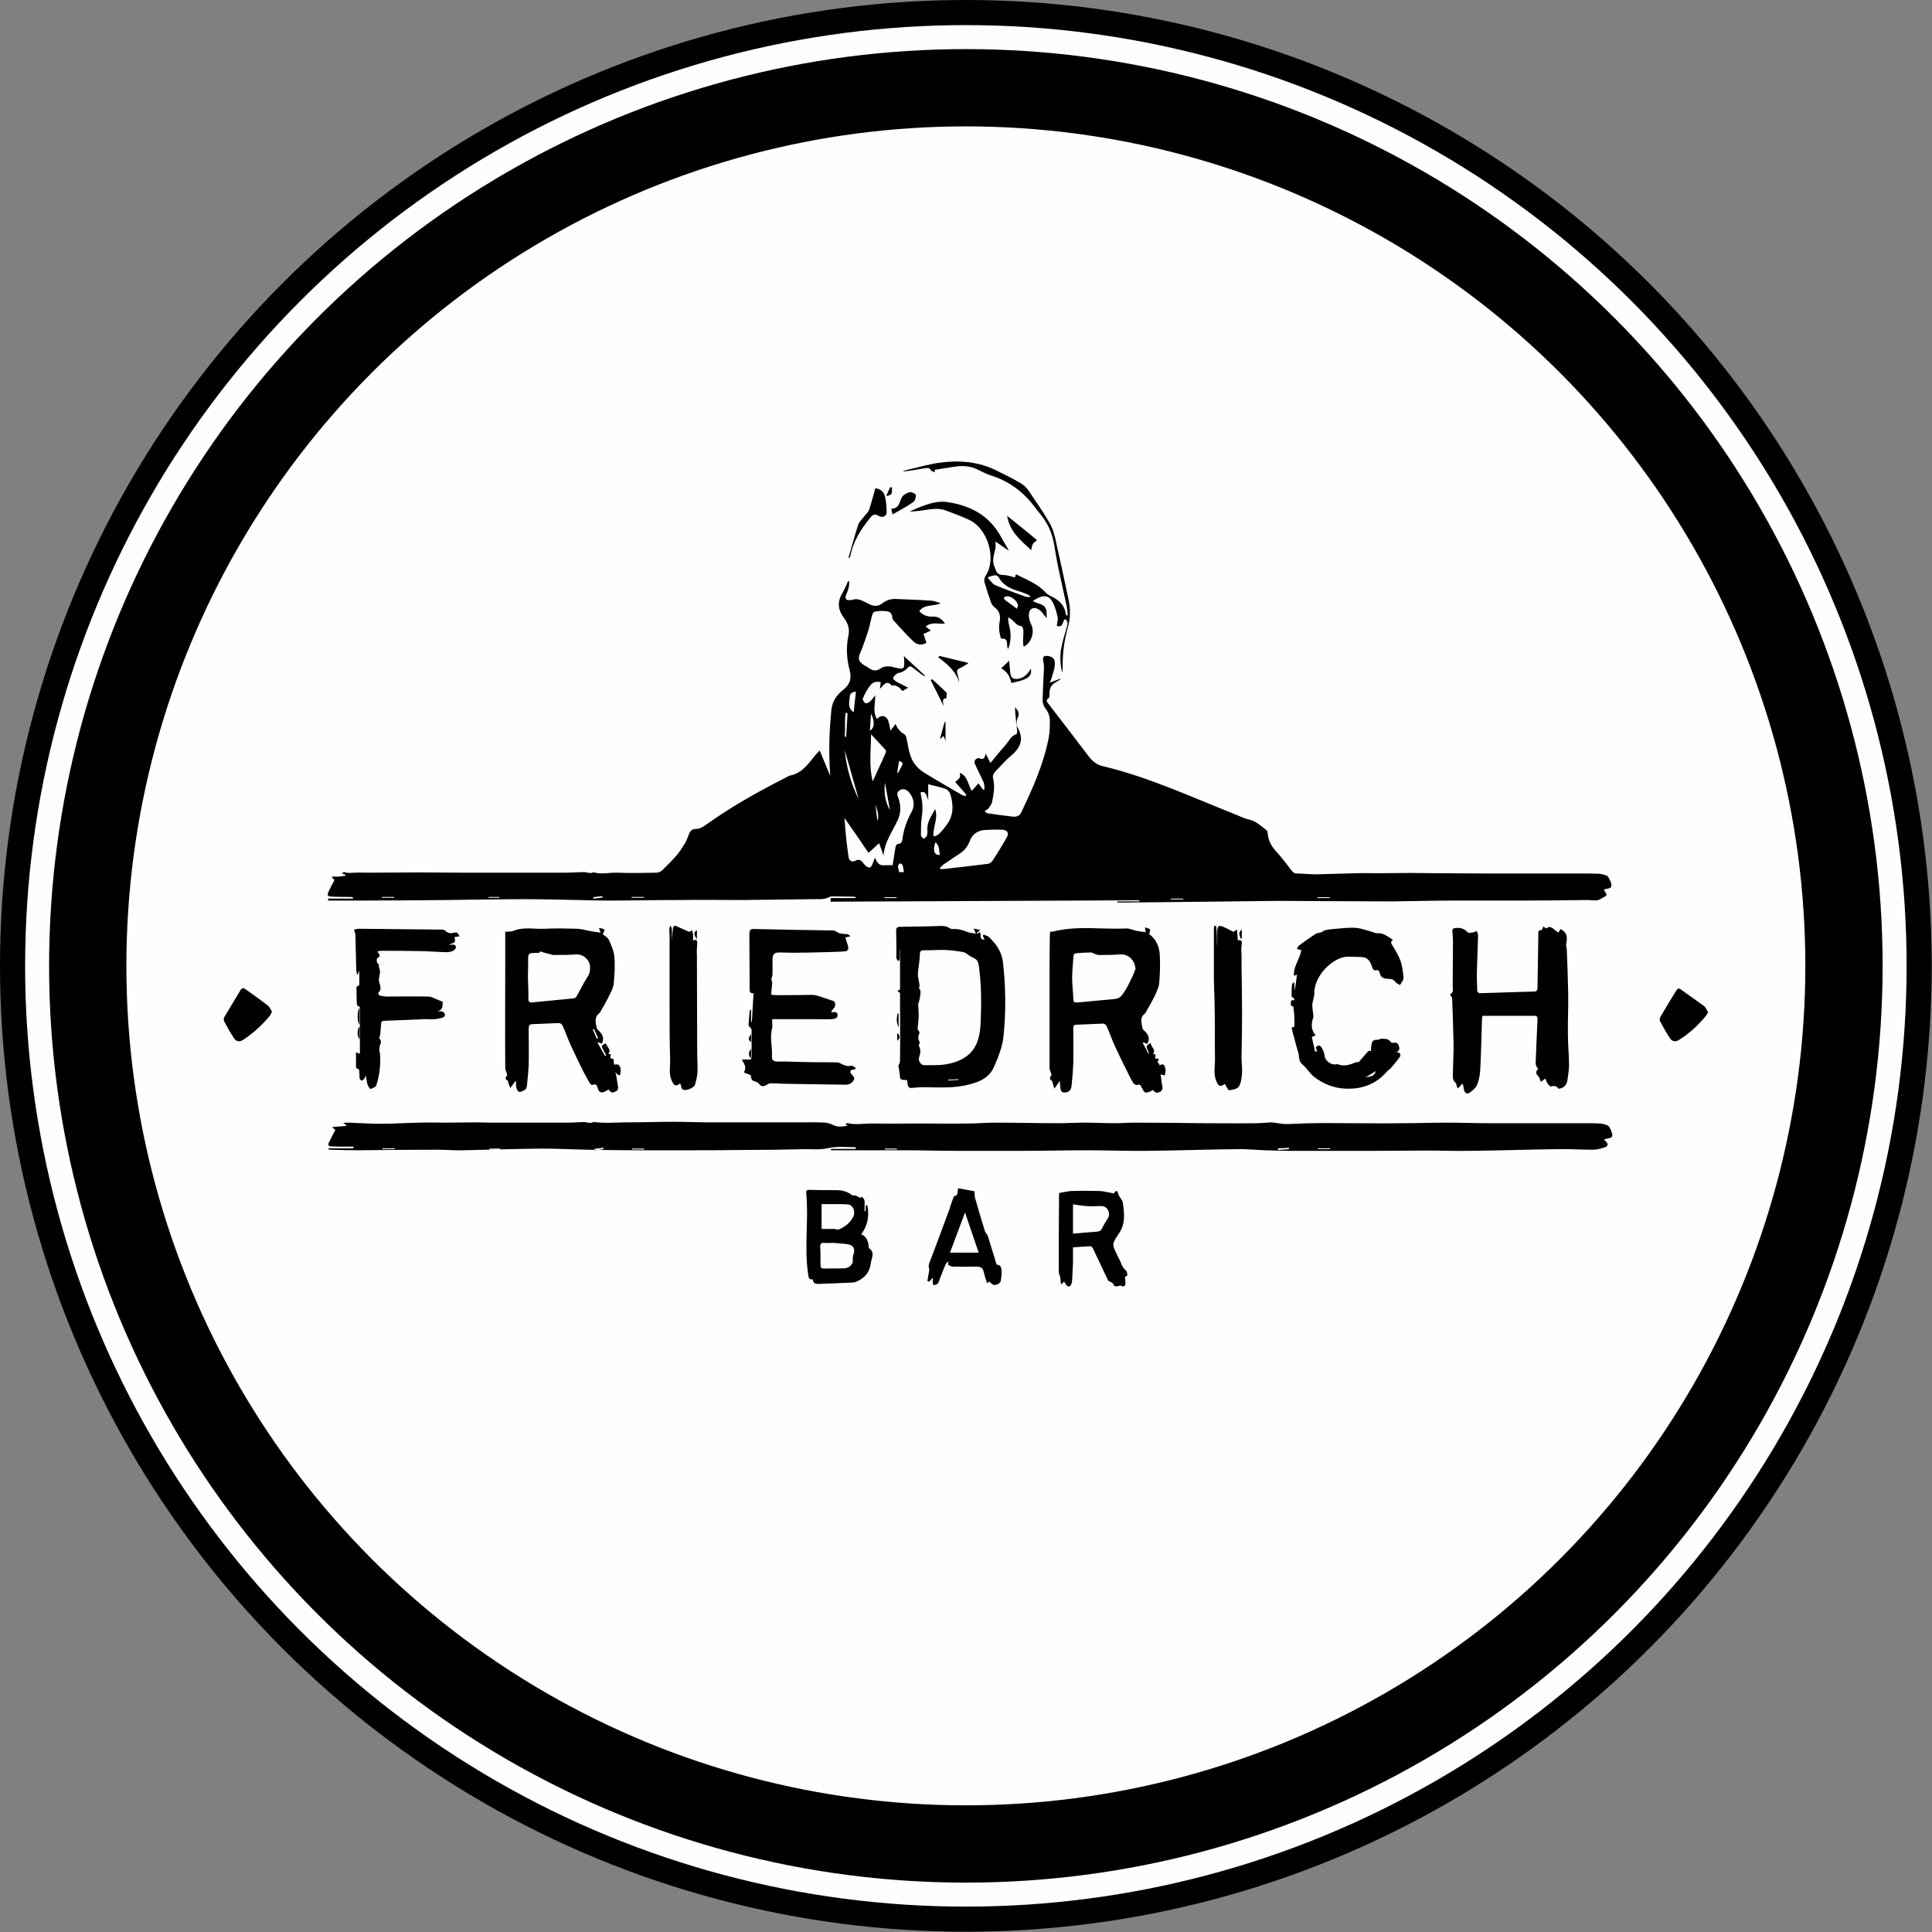 <?xml version="1.0" encoding="UTF-8"?> <!-- Creator: CorelDRAW 2018 (64-Bit) --> <svg xmlns="http://www.w3.org/2000/svg" xmlns:xlink="http://www.w3.org/1999/xlink" xml:space="preserve" width="16.18mm" height="16.18mm" style="shape-rendering:geometricPrecision; text-rendering:geometricPrecision; image-rendering:optimizeQuality; fill-rule:evenodd; clip-rule:evenodd" viewBox="0 0 69.25 69.25"><rect x="0" y="0" width="69.25" height="69.25" fill="#808080" stroke="none"/> <defs> <style type="text/css"> <![CDATA[ .str0 {stroke:#FEFEFE;stroke-width:0.86;stroke-miterlimit:2.613} .fil1 {fill:none} .fil2 {fill:#FEFEFE} .fil0 {fill:black} .fil3 {fill:black;fill-rule:nonzero} ]]> </style> </defs> <g id="Слой_x0020_1">  <circle class="fil0" cx="34.62" cy="34.62" r="34.62"></circle> <circle class="fil1" cx="34.62" cy="34.62" r="28.35"></circle> <circle class="fil1" cx="34.62" cy="34.62" r="28.35"></circle> <circle class="fil2" cx="34.62" cy="34.62" r="30.09"></circle> <g id="_2686485721568"> <path class="fil3" d="M29.78 32.19c0.3,0 0.6,0 0.89,0 0,-0.01 0,-0.03 0,-0.04 -0.03,-0 -0.07,-0.01 -0.1,-0.01 -0.24,-0 -0.48,-0.01 -0.72,-0.01 -0.05,0 -0.1,0.01 -0.14,0.03 -0.19,0.1 -0.4,0.06 -0.6,0.07 -0.82,0.01 -1.63,0.02 -2.45,0.03 -0.77,0 -1.54,-0.01 -2.31,-0 -0.87,0 -1.74,0.02 -2.61,0.02 -0.33,0 -0.66,-0.01 -0.99,-0.02 -0.64,-0.01 -1.28,-0.03 -1.93,-0.03 -0.94,0 -1.87,0.02 -2.81,0.03 -1.07,0.01 -2.15,0.02 -3.22,0.02 -0.34,0 -0.69,0 -1.03,0 0,-0.02 -0,-0.05 -0,-0.07 0.3,0 0.6,0 0.89,0 0,-0.02 0,-0.04 0,-0.05 -0.03,-0 -0.06,-0.01 -0.09,-0.01 -0.21,-0 -0.42,0 -0.63,-0.01 -0.2,-0.01 -0.22,-0.03 -0.14,-0.21 0.06,-0.13 0.13,-0.25 0.2,-0.39 -0.01,-0.01 -0.05,-0.05 -0.09,-0.08 0,-0.01 0.01,-0.03 0.01,-0.04 0.08,0 0.16,0 0.24,-0 0.08,-0.01 0.15,-0.02 0.23,-0.03 0,-0.01 0,-0.03 0,-0.04 -0.03,-0.01 -0.07,-0.02 -0.1,-0.03 -0,-0.01 -0.01,-0.02 -0.01,-0.03 0.03,-0.01 0.06,-0.04 0.08,-0.03 0.12,0.05 0.25,0.02 0.37,0.02 0.17,-0.01 0.35,-0 0.52,-0 0.62,-0 1.23,-0.01 1.84,-0.01 0.5,-0 1,0.01 1.51,0.01 1.23,0 2.46,0 3.69,-0 0.22,-0 0.43,-0.02 0.65,-0.02 0.06,-0 0.13,0.02 0.19,0.03 0.03,0 0.05,0 0.08,-0 0.03,-0.01 0.07,-0.03 0.09,-0.02 0.28,0.08 0.55,0 0.83,0.01 0.47,0.02 0.94,0.01 1.41,0 0.07,-0 0.15,-0.04 0.2,-0.08 0.18,-0.18 0.37,-0.36 0.53,-0.55 0.11,-0.13 0.2,-0.28 0.29,-0.42 0.06,-0.1 0.1,-0.21 0.14,-0.32 0.05,-0.14 0.12,-0.2 0.28,-0.2 0.1,0 0.22,-0.06 0.31,-0.13 0.92,-0.66 1.9,-1.21 2.91,-1.72 0.04,-0.02 0.07,-0.05 0.12,-0.06 0.39,-0.07 0.61,-0.35 0.84,-0.64 0.07,-0.09 0.14,-0.17 0.23,-0.26 0.13,0.31 0.25,0.6 0.38,0.91 -0.06,-0.8 -0.04,-1.58 0.04,-2.36 0.03,-0.32 0.2,-0.55 0.43,-0.73 0.23,-0.18 0.3,-0.4 0.23,-0.67 -0.11,-0.42 -0.14,-0.83 -0.05,-1.26 0.05,-0.24 -0.01,-0.45 -0.16,-0.64 -0.21,-0.28 -0.25,-0.57 -0.06,-0.88 0.08,-0.14 0.14,-0.29 0.21,-0.44 0.01,0 0.03,0 0.04,0.01 -0.01,0.07 -0,0.15 -0.02,0.22 -0.02,0.1 -0.07,0.19 -0.1,0.29 -0.03,0.1 0,0.17 0.12,0.16 0.04,-0 0.08,0 0.11,-0.01 0.14,-0.05 0.27,-0.01 0.4,0.05 0.08,0.04 0.16,0.08 0.24,0.12 0.15,0.07 0.3,0.06 0.43,-0.04 0.15,-0.12 0.32,-0.17 0.51,-0.16 0.42,0.02 0.83,0.03 1.25,0.06 0.11,0.01 0.21,0.05 0.34,0.09 -0.26,0.13 -0.59,0.02 -0.77,0.29 0.13,0.14 0.29,0.2 0.47,0.19 0.19,-0.01 0.33,0.07 0.45,0.25 -0.23,0.03 -0.48,-0.08 -0.69,0.11 0.06,0.05 0.12,0.09 0.19,0.14 -0.11,0.05 -0.18,0.09 -0.27,0.12 0.04,0.11 0.07,0.21 0.11,0.32 -0.17,0.1 -0.34,0.07 -0.46,-0.04 -0.26,-0.24 -0.49,-0.51 -0.73,-0.77 -0.02,-0.02 -0.03,-0.04 -0.03,-0.07 -0.03,-0.26 -0.15,-0.25 -0.35,-0.26 -0.03,-0 -0.06,0 -0.09,0 -0.26,0.02 -0.26,0.02 -0.32,0.27 -0.04,0.18 -0.08,0.36 -0.14,0.53 -0.08,0.24 -0.16,0.48 -0.26,0.71 -0.08,0.19 -0.06,0.29 0.11,0.41 0.07,0.05 0.14,0.08 0.21,0.13 0.13,0.09 0.26,0.12 0.41,0.01 0.16,-0.11 0.35,-0.08 0.53,-0.03 0.31,0.07 0.33,0.06 0.32,-0.26 -0,-0.07 -0,-0.13 -0.03,-0.17 0.26,0.24 0.52,0.48 0.78,0.72 -0,0.01 -0.01,0.01 -0.01,0.02 -0.04,-0.02 -0.08,-0.04 -0.11,-0.06 -0.09,-0.07 -0.18,-0.14 -0.26,-0.2 -0.17,-0.13 -0.16,-0.13 -0.31,0.02 -0.05,0.04 -0.11,0.07 -0.17,0.1 -0.04,0.02 -0.1,0.01 -0.14,0.04 -0.06,0.04 -0.13,0.1 -0.15,0.16 -0.01,0.03 0.07,0.1 0.13,0.14 0.13,0.07 0.26,0.13 0.41,0.21 -0.07,0.04 -0.13,0.08 -0.2,0.12 -0.1,-0.12 -0.21,-0.23 -0.39,-0.2 -0.19,-0.22 -0.29,0 -0.42,0.12 0.01,-0.1 0.02,-0.17 0.03,-0.24 -0.16,-0.04 -0.29,0.01 -0.37,0.11 -0.11,0.14 -0.2,0.3 -0.27,0.47 -0.02,0.04 0.03,0.14 0.08,0.17 0.04,0.02 0.13,-0.01 0.17,-0.05 0.07,-0.06 0.12,-0.14 0.19,-0.23 0.01,0.3 -0.1,0.57 0.06,0.85 0.12,-0.12 0.27,-0.15 0.37,-0.01 0.07,0.11 0.08,0.26 0.12,0.43 0.06,-0.09 0.11,-0.15 0.18,-0.24 0.03,0.06 0.05,0.12 0.09,0.17 0.05,0.06 0.11,0.13 0.18,0.17 0.12,0.06 0.12,0.16 0.14,0.26 0.04,0.2 0.07,0.4 0.14,0.58 0.09,0.25 0.27,0.44 0.5,0.58 0.44,0.27 0.89,0.53 1.34,0.79 0.03,0.02 0.08,0.02 0.12,0.03 0.01,-0.01 0.02,-0.03 0.03,-0.04 -0.13,-0.15 -0.27,-0.31 -0.4,-0.46 0.19,-0.17 0.19,-0.17 0.16,-0.33 0.28,0.11 0.29,0.4 0.43,0.65 0.08,-0.09 0.15,-0.17 0.24,-0.27 0.05,0.07 0.11,0.15 0.17,0.23 0.02,-0.01 0.04,-0.02 0.05,-0.02 -0.01,-0.08 -0,-0.17 -0.03,-0.24 -0.1,-0.23 -0.22,-0.45 -0.32,-0.68 -0.02,-0.04 -0.01,-0.11 0.02,-0.14 0.03,-0.03 0.1,-0.07 0.13,-0.06 0.15,0.08 0.21,0.02 0.24,-0.16 0.06,0.12 0.11,0.22 0.17,0.34 0.18,-0.22 0.35,-0.43 0.53,-0.63 0.13,-0.14 0.2,-0.35 0.41,-0.41 0.01,-0 0.02,-0.07 0.02,-0.11 -0.03,-0.28 -0.07,-0.56 -0.08,-0.85 0.16,0.17 0.16,0.24 0.08,0.43 -0.02,0.06 -0.02,0.13 -0.02,0.19 -0,0.03 0.01,0.07 0.03,0.1 0.24,0.41 0.12,0.72 -0.22,1.01 -0.21,0.17 -0.38,0.38 -0.57,0.57 -0.08,0.08 -0.11,0.17 -0.08,0.27 0.07,0.28 0.01,0.56 -0.04,0.83 -0.02,0.09 -0.09,0.17 -0.15,0.25 -0.02,0.03 -0.08,0.04 -0.11,0.06 0.01,0.02 0.02,0.04 0.03,0.06 0.04,0.02 0.08,0.04 0.13,0.04 0.28,0.04 0.55,0.08 0.83,0.11 0.15,0.02 0.26,-0.03 0.32,-0.16 0.41,-0.86 0.8,-1.73 0.98,-2.67 0.04,-0.2 0.04,-0.4 0.04,-0.6 0,-0.17 -0.05,-0.31 -0.16,-0.45 -0.06,-0.08 -0.1,-0.19 -0.1,-0.29 0.01,-0.38 0.03,-0.77 0.05,-1.15 0,-0.09 -0.01,-0.19 -0.03,-0.28 -0.02,-0.12 0.02,-0.17 0.15,-0.16 0.2,0.03 0.28,0.1 0.27,0.3 -0,0.11 -0.04,0.23 -0.07,0.34 -0.03,0.1 -0.06,0.19 -0.11,0.32 0.15,-0.06 0.26,-0.1 0.37,-0.14 0,0.01 0.01,0.02 0.01,0.02 -0.05,0.03 -0.11,0.07 -0.16,0.1 -0.17,0.09 -0.24,0.23 -0.23,0.42 0,0.05 0,0.13 -0.03,0.15 -0.12,0.08 -0.06,0.15 -0,0.22 0.48,0.62 0.96,1.25 1.44,1.88 0.13,0.17 0.29,0.29 0.49,0.34 1.64,0.39 3.17,1.1 4.73,1.72 0.18,0.07 0.35,0.16 0.54,0.2 0.25,0.06 0.42,0.24 0.61,0.38 0.03,0.02 0.04,0.08 0.04,0.12 0.02,0.23 0.11,0.42 0.26,0.59 0.22,0.24 0.41,0.49 0.61,0.75 0.05,0.07 0.11,0.09 0.19,0.09 0.22,0 0.44,0.03 0.66,0.03 0.47,-0.01 0.95,-0.03 1.42,-0.04 0.26,-0.01 0.52,0 0.78,0 0.4,-0 0.8,-0.01 1.19,-0.01 0.36,0 0.71,0.01 1.07,0.01 0.6,0 1.21,0.01 1.81,0.01 1.08,0 2.16,0 3.24,0 0.22,0 0.44,-0 0.65,0.01 0.09,0 0.17,0.04 0.26,0.06 0.07,0.02 0.18,0.25 0.18,0.35 -0,0.12 -0.1,0.11 -0.18,0.13 -0.04,0.01 -0.07,0.02 -0.09,0.03 0.03,0.07 0.1,0.14 0.09,0.19 -0.01,0.05 -0.11,0.08 -0.17,0.12 -0.16,0.12 -0.34,0.06 -0.51,0.06 -0.78,0.01 -1.56,0.02 -2.33,0.02 -0.8,0 -1.6,-0 -2.39,0 -0.76,0 -1.53,0.02 -2.29,0.03 -0.81,0 -1.62,-0.01 -2.43,-0.01 -0.53,-0 -1.06,-0.01 -1.59,-0.01 -0.85,0.01 -1.7,0.02 -2.54,0.03 -0.98,0.01 -1.96,0.02 -2.94,0.03 -0.11,0 -0.23,0 -0.34,0 -0,-0.01 -0,-0.03 -0,-0.04 0.26,0 0.53,0 0.79,0 -0,-0.01 -0,-0.02 -0,-0.04 -3.69,0.02 -7.38,0.03 -11.07,0.05 0,-0.03 0,-0.05 0,-0.08zm2.21 -1.16l0 0c0.03,-0.18 0.07,-0.4 0.1,-0.61 0.01,-0.1 0.03,-0.18 0.16,-0.18 0.03,-0 0.08,-0.07 0.09,-0.12 0.04,-0.35 0.15,-0.68 0.32,-0.99 0.14,-0.24 0.11,-0.48 -0.05,-0.7 -0.1,-0.13 -0.23,-0.18 -0.35,-0.11 -0.15,0.08 -0.09,0.2 -0.05,0.31 0.09,0.27 0.08,0.53 -0.04,0.78 -0.19,0.41 -0.47,0.78 -0.5,1.26 -0.05,-0.14 -0.1,-0.29 -0.16,-0.45 -0.13,0.13 -0.26,0.24 -0.38,0.35 -0.29,-0.43 -0.57,-0.84 -0.86,-1.25 0.03,0.49 0.08,0.96 0.15,1.42 0.02,0.11 0.13,0.17 0.22,0.12 0.16,-0.09 0.24,-0.02 0.32,0.1 0.02,0.03 0.05,0.05 0.08,0.08 0.11,0.09 0.18,0.07 0.23,-0.06 0.03,-0.07 0.06,-0.15 0.09,-0.24 0.04,0.08 0.06,0.14 0.1,0.18 0.03,0.04 0.09,0.08 0.13,0.09 0.12,0.01 0.23,0 0.38,0zm1.7 0.09l0 0c0.01,0.01 0.02,0.02 0.02,0.03 0.04,0 0.08,0 0.11,-0 0.54,-0.06 1.07,-0.12 1.61,-0.19 0.05,-0.01 0.11,-0.06 0.14,-0.1 0.18,-0.27 0.35,-0.55 0.51,-0.83 0.1,-0.17 0.03,-0.28 -0.16,-0.29 -0.21,-0.01 -0.41,0 -0.62,0.01 -0.27,0.02 -0.46,0.16 -0.55,0.42 -0.07,0.18 -0.18,0.31 -0.34,0.42 -0.2,0.13 -0.39,0.26 -0.58,0.39 -0.06,0.04 -0.1,0.09 -0.15,0.14zm-0.24 -1.17l0 0c0.02,0.01 0.04,0.02 0.06,0.03 0.06,-0.04 0.13,-0.06 0.17,-0.11 0.09,-0.09 0.17,-0.19 0.25,-0.3 0.25,-0.33 0.25,-0.7 0.14,-1.08 -0.02,-0.08 -0.09,-0.17 -0.15,-0.2 -0.2,-0.08 -0.42,-0.12 -0.65,-0.18 0,0.2 0,0.37 0,0.56 -0.1,-0.28 -0.12,-0.3 -0.27,-0.27 0,0.03 -0,0.07 0.01,0.1 0.06,0.26 0.07,0.52 0.03,0.78 -0.03,0.22 -0.03,0.44 -0.03,0.66 0,0.04 0.06,0.09 0.1,0.13 0.04,-0.04 0.11,-0.08 0.12,-0.13 0.02,-0.08 0.01,-0.16 0.01,-0.24 0,-0.26 0.15,-0.46 0.28,-0.7 0.08,0.24 0.01,0.44 -0.03,0.64 -0.02,0.1 -0.03,0.2 -0.04,0.3zm-2.17 -1.94l0 0c0.15,-0.34 0.31,-0.66 0.45,-0.99 0.02,-0.04 0.04,-0.11 0.02,-0.13 -0.17,-0.19 -0.35,-0.38 -0.53,-0.57 -0,0.57 -0.08,1.13 0.06,1.68zm-0.68 -2.48l0 0c0.03,-0.26 0.05,-0.5 0.08,-0.74 -0.13,0.01 -0.22,0.07 -0.22,0.18 -0.01,0.18 -0.1,0.39 0.14,0.56zm-0.32 1.36l0 0c0.05,0.59 0.23,1.22 0.5,1.76 -0.16,-0.57 -0.34,-1.2 -0.5,-1.76zm3.25 3.3l0 0c-0.11,0.29 -0.04,0.48 0.16,0.45 -0.04,-0.15 0,-0.32 -0.16,-0.45zm-1.63 -1.15l0 0c-0.06,-0.33 -0.12,-0.66 -0.18,-0.99 -0.04,0.35 -0,0.68 0.18,0.99zm-1.52 -3.48l0 0c-0.02,-0 -0.04,-0 -0.07,-0.01 -0.04,0.29 -0.01,0.58 -0.03,0.86 0.02,0 0.03,0 0.05,0 0.02,-0.29 0.03,-0.57 0.05,-0.86zm0.8 0.63l0 0c0.17,-0.09 0.18,-0.34 0.04,-0.61 -0.01,0.2 -0.03,0.4 -0.04,0.61zm1.22 5.07l0 0c-0.02,-0.09 -0.02,-0.17 -0.05,-0.25 -0.01,-0.03 -0.07,-0.07 -0.09,-0.06 -0.03,0.01 -0.07,0.06 -0.07,0.09 0,0.07 0.02,0.15 0.04,0.22 0.06,0 0.11,0 0.16,0zm-0.24 -3.57l0 0c0.01,0 0.02,0.01 0.03,0.01 0.04,-0.07 0.08,-0.15 0.12,-0.22 0.07,-0.13 0.07,-0.13 -0.08,-0.21 -0.03,0.14 -0.05,0.28 -0.07,0.42zm-0.71 1.74l0 0c0.08,-0.21 -0.02,-0.4 -0.07,-0.6 0.02,0.2 0.04,0.4 0.07,0.6zm-17.76 2.72l0 0c0,0.01 0,0.02 0,0.03 0.15,0 0.29,0 0.44,0 0,-0.01 0,-0.02 0,-0.03 -0.15,0 -0.29,0 -0.44,0zm8.95 -0l0 0c0,0.01 0,0.02 0,0.03 0.14,0 0.29,0 0.44,0 0,-0.01 0,-0.02 0,-0.03 -0.15,0 -0.29,0 -0.44,0zm9.06 0.01l0 0c0,0.01 0,0.02 0,0.03 0.15,0 0.29,0 0.44,0 -0,-0.01 -0,-0.02 -0,-0.03 -0.15,0 -0.29,0 -0.44,0zm15.96 0.03l0 0c0,-0.01 0,-0.02 0,-0.03 -0.15,0 -0.29,0 -0.44,0 0,0.01 0,0.02 0,0.03 0.15,0 0.29,0 0.44,0zm-5.69 0.02l0 0c0,0.01 0,0.02 0,0.03 0.15,0 0.29,0 0.44,0 0,-0.01 0,-0.02 0,-0.03 -0.15,0 -0.29,0 -0.44,0zm-24.46 -0.06l0 0c-0,0.01 -0,0.02 -0,0.03 0.13,0 0.26,0 0.39,0 -0,-0.01 -0,-0.02 -0,-0.03 -0.13,0 -0.26,0 -0.39,0zm4.09 0.03l0 0c-0,-0.02 -0,-0.04 -0.01,-0.06 -0.11,0.01 -0.22,0.03 -0.33,0.04 0,0.02 0,0.03 0.01,0.05 0.11,-0.01 0.22,-0.02 0.33,-0.04z"></path> <path class="fil3" d="M30.4 40.35c-0.04,-0.02 -0.07,-0.04 -0.1,-0.06 0.03,-0.01 0.06,-0.04 0.08,-0.03 0.32,0.07 0.63,0 0.95,0.01 0.53,0.01 1.07,-0 1.6,0 0.59,0 1.19,0.01 1.78,0 0.32,-0 0.64,-0.03 0.97,-0.03 0.76,0 1.51,0.02 2.27,0.02 0.3,0 0.6,-0.02 0.9,-0.02 0.38,0 0.76,0.02 1.13,0.02 0.22,0 0.44,-0.02 0.67,-0.02 0.83,0 1.66,0.01 2.48,0.02 0.64,0 1.27,0.01 1.91,0 0.17,-0 0.34,-0.02 0.51,-0.03 0.06,-0 0.11,0.01 0.17,0.02 0.13,0.01 0.26,0.04 0.38,0.04 0.31,-0 0.63,-0.03 0.94,-0.03 0.45,-0.01 0.9,-0 1.36,-0 0.61,0 1.22,0.01 1.84,0 0.54,-0 1.08,-0.02 1.62,-0.02 0.5,-0 1,0.02 1.5,0.02 1.11,0 2.23,0 3.34,0 0.22,0 0.44,-0 0.65,0.01 0.09,0 0.17,0.04 0.26,0.06 0.07,0.02 0.18,0.25 0.18,0.35 -0,0.12 -0.1,0.11 -0.18,0.13 -0.04,0.01 -0.07,0.02 -0.12,0.04 0.03,0.03 0.06,0.05 0.08,0.07 0.08,0.08 0.07,0.17 -0.04,0.2 -0.14,0.05 -0.29,0.09 -0.43,0.09 -0.42,0 -0.84,-0.03 -1.25,-0.02 -1.04,0.01 -2.08,0.05 -3.13,0.06 -0.51,0.01 -1.03,-0.01 -1.54,-0.01 -0.63,0 -1.25,0.01 -1.88,0.01 -0.98,0 -1.97,0 -2.95,0 -0.34,-0 -0.67,-0.01 -1.01,-0.02 -0.33,-0.01 -0.65,-0.05 -0.98,-0.04 -1.08,0.01 -2.16,0.05 -3.24,0.06 -0.7,0.01 -1.4,-0.02 -2.1,-0.02 -0.78,0 -1.56,0.02 -2.33,0.02 -0.81,0 -1.62,0 -2.44,0 -0.59,-0 -1.19,-0.02 -1.79,-0.02 -0.87,-0 -1.74,-0 -2.61,-0 -0.02,0 -0.05,-0 -0.07,-0.01 0,-0.01 0,-0.03 0,-0.04 0.3,0 0.6,0 0.9,0 -0.01,-0.04 -0.01,-0.06 -0.01,-0.06 -0.32,0 -0.66,-0.04 -0.97,0.03 -0.28,0.07 -0.56,0.04 -0.83,0.04 -0.79,0.02 -1.58,0.03 -2.36,0.03 -0.62,0.01 -1.23,0.01 -1.84,0.01 -0.64,0 -1.28,0 -1.92,0 -0.56,-0 -1.12,-0.01 -1.69,-0.02 -0.55,-0.01 -1.09,-0.04 -1.64,-0.04 -0.94,0.01 -1.88,0.04 -2.82,0.06 -0.31,0.01 -0.61,-0.02 -0.92,-0.02 -0.95,0 -1.9,0.01 -2.85,0.02 -0.33,0 -0.66,-0.01 -0.99,-0.02 -0.02,-0 -0.04,-0.01 -0.07,-0.01 0,-0.01 0,-0.03 0,-0.04 0.3,0 0.6,0 0.9,0 0,-0.02 0,-0.04 0,-0.06 -0.1,0 -0.2,0 -0.3,0 -0.17,-0 -0.34,-0 -0.5,-0.01 -0.09,-0 -0.13,-0.05 -0.08,-0.14 0.07,-0.15 0.15,-0.29 0.23,-0.45 -0.01,-0.01 -0.05,-0.04 -0.12,-0.1 0.19,-0.02 0.35,-0.03 0.51,-0.04 -0,-0.01 -0,-0.03 -0.01,-0.04 -0.03,-0.02 -0.06,-0.04 -0.1,-0.06 0.04,-0.01 0.07,-0.02 0.11,-0.02 0.1,-0 0.2,0 0.3,0.01 0.31,0.01 0.62,0.03 0.93,0.03 0.46,-0 0.92,-0.03 1.38,-0.04 0.33,-0.01 0.66,0 0.99,0 0.34,-0 0.67,-0.01 1,-0.01 0.2,0 0.4,0.01 0.61,0.01 0.92,0 1.85,0 2.77,0 0.18,-0 0.36,-0.02 0.55,-0.02 0.07,0 0.14,0.03 0.22,0.03 0.05,0 0.11,-0.04 0.16,-0.03 0.38,0.05 0.77,0.01 1.15,0.01 0.56,0 1.11,-0.02 1.67,-0.02 0.45,-0 0.9,0.02 1.35,0.02 1.06,0 2.13,0 3.19,0 0.3,0 0.61,-0.01 0.91,0.01 0.12,0.01 0.24,0.07 0.36,0.12 0.09,0.04 0.39,0.02 0.47,-0.04zm15.41 0.81l0 0c0,0.02 0,0.04 0,0.06 0.13,-0.01 0.26,-0.02 0.39,-0.03 -0,-0.02 -0,-0.04 -0,-0.05 -0.13,0.01 -0.26,0.02 -0.4,0.02zm1.43 -0l0 0c0,0.01 0,0.02 0,0.03 0.15,0 0.29,0 0.44,0 0,-0.01 -0,-0.02 -0,-0.03 -0.15,0 -0.29,0 -0.44,0zm-15.09 0.04l0 0c-0,-0.01 -0,-0.02 -0,-0.03 -0.14,0 -0.29,0 -0.43,0 0,0.01 0,0.02 0,0.03 0.14,0 0.29,0 0.43,0zm-9.06 0l0 0c0,-0.01 0,-0.02 -0,-0.03 -0.14,0 -0.29,0 -0.43,0 0,0.01 0,0.02 0,0.03 0.14,0 0.29,0 0.43,0zm-9.38 -0.04l0 0c0,0.01 0,0.02 0,0.03 0.15,0 0.29,0 0.44,0 0,-0.01 -0,-0.02 -0,-0.03 -0.15,0 -0.29,0 -0.44,0zm4.22 0.04l0 0c0,-0.01 0,-0.02 -0,-0.03 -0.13,0 -0.26,0 -0.39,0 0,0.01 0,0.02 0,0.03 0.13,0 0.26,0 0.39,0zm3.37 -0.02l0 0c0,0.02 0,0.04 0,0.05 0.11,-0.01 0.22,-0.02 0.33,-0.04 -0,-0.02 -0,-0.04 -0.01,-0.05 -0.11,0.01 -0.21,0.03 -0.32,0.04z"></path> <path class="fil3" d="M41.11 37.42c-0.04,-0.02 -0.08,-0.04 -0.12,-0.06 -0.01,0.01 -0.02,0.01 -0.03,0.02 0.07,0.13 0.14,0.27 0.21,0.4 0.05,-0.13 -0.23,-0.27 0.08,-0.39 -0.01,0.14 0.2,0.21 0.08,0.39 0.02,0 0.05,0.01 0.08,0.01 0.03,0.06 -0.07,0.2 0.1,0.15 0,-0 0.03,0.05 0.03,0.05 -0.12,0.09 0.04,0.12 0.02,0.2 0.17,-0.11 0.19,0.04 0.21,0.11 0.03,0.07 -0.01,0.16 -0.02,0.25 -0.05,-0.01 -0.1,-0.03 -0.15,-0.04 0.02,0.11 0.03,0.24 0.05,0.36 0.02,0.11 0.05,0.21 -0.08,0.27 -0.13,0.06 -0.2,-0 -0.23,-0.07 -0.1,0.04 -0.19,0.1 -0.28,0.09 -0.05,-0 -0.1,-0.11 -0.14,-0.18 -0.03,-0.07 -0.05,-0.13 -0.16,-0.09 -0.04,0.01 -0.11,-0.03 -0.13,-0.06 -0.09,-0.14 -0.16,-0.28 -0.23,-0.43 -0.15,-0.3 -0.3,-0.6 -0.44,-0.91 -0.11,-0.24 -0.19,-0.48 -0.3,-0.72 -0.02,-0.04 -0.08,-0.08 -0.12,-0.08 -0.32,0.01 -0.64,0.03 -0.96,0.04 -0.1,0 -0.11,0.05 -0.11,0.14 0,0.41 0.01,0.83 -0,1.24 -0.01,0.26 -0.03,0.53 -0.06,0.79 -0.01,0.1 -0.03,0.22 -0.18,0.25 -0.13,0.03 -0.2,-0 -0.22,-0.14 -0.01,-0.09 -0.02,-0.17 -0.02,-0.26 -0,-0.01 -0.01,-0.01 -0,-0.01 -0.05,0.08 -0.11,0.16 -0.2,0.28 -0.03,-0.11 -0.05,-0.17 -0.07,-0.24 -0,-0.01 0,-0.03 0,-0.03 -0.16,-0.08 -0.05,-0.16 -0.03,-0.23 -0.02,-0.08 -0.07,-0.16 -0.07,-0.23 -0,-1.27 -0,-2.54 -0,-3.81 0,-0.32 0.01,-0.63 0.01,-0.95 0,-0.04 0.01,-0.08 0.01,-0.13 0.07,-0.01 0.13,-0.01 0.19,-0.03 0.84,-0.19 1.69,-0.05 2.53,-0.09 0.11,-0.01 0.23,0.05 0.35,0.08 0.06,0.01 0.12,0.02 0.18,0.03 0.06,0.01 0.11,0.01 0.18,0.02 -0.01,-0.05 -0.02,-0.09 -0.03,-0.17 0.08,0.03 0.15,0.04 0.18,0.07 0.02,0.02 -0.01,0.09 -0.03,0.16 0.01,0.01 0.03,0.04 0.06,0.06 0.21,0.18 0.3,0.42 0.32,0.68 0.02,0.34 0.01,0.69 -0.02,1.03 -0.01,0.16 -0.1,0.31 -0.16,0.46 -0.1,0.2 -0.21,0.39 -0.32,0.58 -0.01,0.02 -0.01,0.04 -0.03,0.05 -0.21,0.15 -0.11,0.35 -0.09,0.53 0.01,0.05 0.08,0.09 0.12,0.14 0.12,0.13 0.14,0.28 0.05,0.41zm-0.41 -2.7l0 0c-0.03,-0.32 -0.26,-0.53 -0.56,-0.51 -0.25,0.02 -0.5,0.02 -0.76,0.02 -0.05,0 -0.11,-0.03 -0.16,-0.05 -0.04,-0.01 -0.07,-0.04 -0.1,-0.04 -0.19,0 -0.37,0.01 -0.56,0.03 -0.03,0 -0.08,0.04 -0.08,0.07 -0.02,0.27 -0.05,0.55 -0.05,0.82 -0,0.23 0.03,0.46 0.04,0.7 0.01,0.17 0.01,0.18 0.18,0.17 0.43,-0.04 0.85,-0.08 1.28,-0.12 0.13,-0.01 0.21,-0.04 0.3,-0.16 0.16,-0.21 0.26,-0.44 0.37,-0.67 0.04,-0.08 0.07,-0.17 0.1,-0.25z"></path> <path class="fil3" d="M18.08 33.4c0.12,-0.01 0.23,0 0.31,-0.03 0.37,-0.16 0.76,-0.06 1.13,-0.08 0.39,-0.02 0.78,-0.01 1.17,0 0.17,0.01 0.34,0.06 0.5,0.09 0.11,0.02 0.22,0.03 0.34,0.05 -0.02,-0.04 -0.03,-0.08 -0.06,-0.17 0.09,0.02 0.15,0.02 0.19,0.06 0.02,0.02 -0.01,0.1 -0.06,0.16 0.08,0.07 0.18,0.12 0.22,0.2 0.09,0.19 0.18,0.4 0.2,0.6 0.03,0.32 0.01,0.64 -0.02,0.96 -0.01,0.15 -0.09,0.3 -0.16,0.44 -0.1,0.21 -0.22,0.41 -0.34,0.62 -0,0 -0,0.01 -0.01,0.01 -0.2,0.15 -0.14,0.35 -0.1,0.54 0.01,0.04 0.05,0.07 0.08,0.1 0.15,0.15 0.19,0.3 0.1,0.46 -0.04,-0.02 -0.08,-0.03 -0.12,-0.05 -0.01,0.01 -0.02,0.01 -0.03,0.02 0.09,0.16 0.18,0.32 0.27,0.47 0.01,-0.01 0.02,-0.01 0.04,-0.02 -0.04,-0.07 -0.07,-0.14 -0.11,-0.21 -0.08,-0.12 -0.06,-0.17 0.09,-0.22 0.05,0.08 0.1,0.16 0.14,0.25 0.01,0.03 -0.02,0.08 -0.04,0.13 0.02,0 0.05,0.01 0.09,0.01 -0.04,0.11 -0.03,0.18 0.09,0.16 0.01,0.08 0.01,0.14 0.02,0.21 0.15,-0.02 0.18,-0.01 0.23,0.12 0.02,0.07 -0,0.17 -0.01,0.25 0,0 -0.07,0.01 -0.09,-0.01 -0.04,-0.03 -0.06,-0.07 -0.08,-0.1 0.03,0.15 0.06,0.3 0.08,0.46 0.02,0.1 0.04,0.2 -0.09,0.25 -0.12,0.05 -0.14,0.04 -0.24,-0.08 -0.05,0.03 -0.09,0.06 -0.14,0.08 -0.12,0.06 -0.2,0.02 -0.24,-0.11 -0.03,-0.1 -0.05,-0.2 -0.2,-0.13 -0.02,0.01 -0.08,-0.04 -0.1,-0.08 -0.08,-0.14 -0.15,-0.28 -0.23,-0.42 -0.15,-0.31 -0.3,-0.61 -0.44,-0.92 -0.11,-0.24 -0.19,-0.48 -0.3,-0.72 -0.02,-0.04 -0.08,-0.08 -0.13,-0.08 -0.32,0.01 -0.63,0.03 -0.95,0.04 -0.1,0 -0.13,0.05 -0.13,0.15 0,0.43 0.01,0.87 -0,1.3 -0.01,0.25 -0.04,0.5 -0.06,0.74 -0.01,0.05 -0.02,0.12 -0.05,0.14 -0.06,0.05 -0.15,0.1 -0.22,0.1 -0.04,0 -0.1,-0.09 -0.11,-0.15 -0.02,-0.08 -0.01,-0.17 -0.02,-0.26 -0.06,0.08 -0.12,0.16 -0.2,0.27 -0.03,-0.09 -0.06,-0.16 -0.08,-0.22 -0,-0.01 0,-0.04 -0,-0.04 -0.17,-0.08 -0.04,-0.15 -0.03,-0.22 -0.02,-0.08 -0.07,-0.16 -0.07,-0.24 -0.01,-1.26 -0,-2.52 -0,-3.78 0,-0.36 0,-0.73 0,-1.11zm1.27 0.71l0 0c-0,0.01 -0.01,0.02 -0.01,0.04 -0.08,0 -0.16,0.01 -0.24,0.01 -0.12,-0 -0.17,0.05 -0.17,0.17 0.01,0.31 -0.02,0.61 0,0.92 0.01,0.19 0.01,0.37 0.01,0.56 -0,0.09 0.04,0.13 0.13,0.12 0.48,-0.05 0.97,-0.09 1.45,-0.14 0.04,-0 0.11,-0.02 0.13,-0.05 0.15,-0.25 0.27,-0.52 0.43,-0.76 0.07,-0.11 0.07,-0.21 0.07,-0.32 -0,-0.25 -0.25,-0.47 -0.5,-0.45 -0.27,0.02 -0.53,0.02 -0.8,0.02 -0.03,0 -0.07,-0.01 -0.1,-0.02 -0.13,-0.03 -0.27,-0.07 -0.4,-0.11zm2.04 3.12l0 0c0.02,-0.01 0.03,-0.01 0.05,-0.02 -0.05,-0.11 -0.1,-0.22 -0.15,-0.33 -0.01,0.01 -0.03,0.01 -0.04,0.02 0.05,0.11 0.09,0.22 0.14,0.33z"></path> <path class="fil3" d="M55.35 33.23c0.03,0.02 0.05,0.04 0.07,0.05 0.21,-0.16 0.28,0.1 0.45,0.14 0.01,-0.03 0.04,-0.08 0.06,-0.12 0.26,0.13 0.25,0.31 0.21,0.52 -0.02,0.07 0.02,0.15 0.02,0.22 0.02,0.52 0.04,1.04 0.05,1.56 0.01,0.51 -0.02,1.01 -0.01,1.52 0,0.35 0.04,0.69 0.04,1.04 0,0.19 -0.03,0.38 -0.06,0.57 -0.02,0.13 -0.1,0.24 -0.24,0.28 -0.03,0.01 -0.08,0.02 -0.09,0 -0.07,-0.1 -0.16,-0.09 -0.26,-0.07 -0.04,0.01 -0.09,-0.07 -0.13,-0.12 -0.03,-0.05 -0.05,-0.11 -0.07,-0.16 -0.05,0.04 -0.09,0.07 -0.16,0.12 -0.02,-0.05 -0.03,-0.09 -0.05,-0.14 -0.02,-0.04 -0.05,-0.08 -0.08,-0.11 -0.06,-0.05 -0.04,-0.16 0.04,-0.22 -0.13,-0.1 -0.09,-0.25 -0.09,-0.38 0.01,-0.32 0.03,-0.64 0.04,-0.96 0.01,-0.14 0.01,-0.29 0.02,-0.43 0,-0.08 -0.01,-0.13 -0.11,-0.13 -0.62,0 -1.24,0 -1.86,0 -0.01,0.05 -0.02,0.08 -0.02,0.1 -0.02,0.6 -0.03,1.2 -0.06,1.8 -0.01,0.19 -0.04,0.39 -0.11,0.56 -0.04,0.11 -0.15,0.21 -0.25,0.28 -0.12,0.09 -0.2,0.04 -0.23,-0.11 -0.01,-0.06 -0.01,-0.11 -0.05,-0.2 -0.05,0.05 -0.1,0.11 -0.16,0.17 -0.01,-0.01 -0.03,-0.04 -0.04,-0.06 -0.02,-0.04 -0.01,-0.11 -0.04,-0.13 -0.14,-0.11 -0.1,-0.26 -0.1,-0.4 0,-0.35 0.03,-0.71 0.02,-1.06 -0.01,-0.53 -0.03,-1.06 -0.05,-1.58 -0,-0.04 -0.05,-0.08 -0.08,-0.14 0.15,-0.06 0.1,-0.19 0.1,-0.31 0,-0.53 0.01,-1.07 0.01,-1.6 0,-0.11 -0.01,-0.21 -0.02,-0.32 -0.01,-0.13 0.02,-0.14 0.15,-0.15 0.17,-0.01 0.29,0.04 0.4,0.16 0.03,0.03 0.13,0.01 0.19,0 0.05,-0.01 0.09,-0.03 0.13,-0.05 0.02,0.05 0.05,0.1 0.05,0.15 -0.01,0.41 -0.03,0.82 -0.04,1.22 -0.01,0.26 0,0.52 0.01,0.78 0,0.03 0.06,0.08 0.08,0.08 0.65,-0.02 1.31,-0.04 1.96,-0.06 0.11,-0 0.12,-0.07 0.12,-0.15 0.01,-0.63 0.02,-1.27 0.03,-1.9 0,-0.07 -0.02,-0.15 0.1,-0.15 0.03,-0 0.06,-0.08 0.09,-0.14z"></path> <path class="fil3" d="M32.52 38.72c-0.03,-0 -0.05,-0.01 -0.07,-0.01 -0.18,-0 -0.19,-0.02 -0.2,-0.2 -0.01,-0.1 -0.03,-0.19 -0.05,-0.31 0.01,-0.03 0.06,-0.1 0.06,-0.18 0.01,-0.76 0,-1.53 0,-2.29 0,-0.05 0,-0.1 0,-0.14 -0.04,-0.03 -0.07,-0.05 -0.1,-0.08 0.03,-0.01 0.06,-0.02 0.1,-0.04 0,-0.47 0,-0.95 0,-1.43 -0,0 -0,0 -0.01,0 0,0.1 0,0.21 -0,0.31 -0,0.04 -0.03,0.07 -0.05,0.11 -0.02,-0.04 -0.06,-0.07 -0.07,-0.11 -0.01,-0.05 -0,-0.11 -0,-0.16 -0,-0.27 0,-0.55 -0.01,-0.82 -0,-0.11 0.03,-0.15 0.15,-0.15 0.47,-0.01 0.94,-0.01 1.41,-0.03 0.14,-0.01 0.26,0.01 0.38,0.09 0.03,0.02 0.08,0.02 0.12,0.02 0.17,-0.01 0.33,0.04 0.48,0.1 0.09,0.04 0.19,0.04 0.32,0.07 -0.03,-0.07 -0.04,-0.11 -0.08,-0.19 0.09,0.02 0.16,0.04 0.23,0.05 -0.04,0.04 -0.08,0.08 -0.12,0.11 0.01,0.01 0.01,0.02 0.02,0.03 0.03,-0.02 0.06,-0.04 0.09,-0.06 0.07,0.08 -0.05,0.27 0.17,0.27 -0.02,-0.05 -0.04,-0.1 -0.06,-0.14 0.01,-0.01 0.02,-0.03 0.02,-0.04 0.07,0.03 0.15,0.04 0.2,0.09 0.26,0.25 0.46,0.53 0.5,0.9 0.1,0.88 0.11,1.77 0.02,2.65 -0.04,0.38 -0.19,0.76 -0.35,1.12 -0.2,0.43 -0.62,0.56 -1.05,0.65 -0.45,0.09 -0.91,0.07 -1.36,0.06 -0.15,-0 -0.31,0 -0.46,0.02 -0.16,0.02 -0.2,0 -0.22,-0.15 -0.01,-0.04 -0.01,-0.08 -0.01,-0.13zm0.45 -2.95l0 0c-0.01,0.05 -0.02,0.11 -0.04,0.16 -0.01,0.03 -0.02,0.05 -0.02,0.08 0.01,0.13 0.02,0.25 0.02,0.38 -0,0.16 -0.03,0.33 -0.04,0.49 -0,0.02 0.03,0.05 0.04,0.07 0.01,0.02 0.04,0.06 0.03,0.07 -0.05,0.11 -0.07,0.21 0,0.32 0.02,0.03 -0.04,0.12 -0.02,0.15 0.08,0.15 0.04,0.29 0,0.43 -0.03,0.11 0.07,0.26 0.18,0.26 0.26,-0 0.52,0.01 0.78,-0.03 0.24,-0.04 0.5,-0.12 0.7,-0.26 0.43,-0.28 0.53,-0.76 0.55,-1.23 0.03,-0.69 0.03,-1.38 -0.07,-2.07 -0.02,-0.14 -0.08,-0.21 -0.2,-0.26 -0.04,-0.02 -0.07,-0.04 -0.11,-0.06 -0.08,-0.05 -0.15,-0.12 -0.23,-0.14 -0.22,-0.04 -0.44,-0.07 -0.66,-0.08 -0.25,-0.01 -0.5,0.02 -0.75,0.01 -0.15,-0 -0.16,0.06 -0.16,0.18 -0.01,0.22 -0.05,0.44 -0.07,0.66 -0.01,0.1 0.03,0.2 0.04,0.3 0.01,0.05 0.02,0.1 0.02,0.15 0,0.03 -0.03,0.06 -0.02,0.07 0.1,0.11 0.04,0.22 0.03,0.34zm1.02 2.93l0 0c0,0.01 0,0.02 0,0.03 0.12,-0.01 0.24,-0.02 0.36,-0.02 -0,-0.01 -0,-0.02 -0,-0.03 -0.12,0.01 -0.24,0.01 -0.36,0.02z"></path> <path class="fil3" d="M27.68 36.51c0,0.07 -0,0.15 0,0.22 0,0.03 0.01,0.07 0,0.1 -0.1,0.35 0.01,0.69 -0.01,1.04 -0.01,0.12 0.05,0.18 0.19,0.18 0.38,-0.01 0.76,0.02 1.13,0.02 0.33,0.01 0.66,0 0.99,0.01 0.04,0 0.08,0 0.11,0.02 0.14,0.07 0.27,0.14 0.43,0.1 0.04,-0.01 0.1,0.05 0.15,0.08 -0,0.01 -0.01,0.03 -0.01,0.04 -0.05,0.01 -0.1,0.03 -0.17,0.04 -0,0.04 -0.01,0.08 -0.01,0.09 0.06,0.08 0.13,0.14 0.14,0.2 0,0.06 -0.06,0.13 -0.11,0.17 -0.05,0.04 -0.13,0.06 -0.2,0.06 -0.66,-0.01 -1.32,-0.02 -1.99,-0.03 -0.23,-0 -0.47,-0.02 -0.7,-0.02 -0.04,0 -0.09,0.02 -0.13,0.05 -0.11,0.06 -0.2,0.09 -0.29,-0.04 -0.02,-0.03 -0.06,-0.05 -0.09,-0.06 -0.17,-0.05 -0.18,-0.07 -0.2,-0.24 -0.08,-0.03 -0.16,-0.07 -0.25,-0.1 0.12,-0.19 0.01,-0.31 -0.07,-0.46 0.08,0 0.15,-0.01 0.22,0 0.09,0.01 0.13,-0.01 0.13,-0.11 -0,-0.32 0,-0.64 0,-0.96 0,-0.03 -0.04,-0.06 -0.06,-0.09 -0.02,-0.03 -0.05,-0.05 -0.05,-0.08 0.01,-0.17 0.03,-0.34 0.04,-0.51 0,-0.01 0.02,-0.02 0.05,-0.05 0,0.16 0,0.3 0,0.44 0.01,0 0.02,0 0.03,-0 0.02,-0.34 0.04,-0.69 0.06,-1.03 -0.01,0.01 -0.03,0.01 -0.05,0.02 -0.03,-0.02 -0.06,-0.03 -0.08,-0.06 -0.01,-0.03 -0.01,-0.07 -0.01,-0.1 -0,-0.64 -0.01,-1.28 -0.01,-1.91 -0,-0.23 0.02,-0.25 0.24,-0.24 0.9,0.02 1.79,0.04 2.69,0.05 0.06,0 0.13,0 0.18,0.04 0.12,0.08 0.25,0.09 0.38,0.09 0.05,-0 0.1,0.05 0.14,0.08 -0.04,0.01 -0.09,0.02 -0.14,0.03 -0.02,0 -0.04,0.01 -0.05,0.01 0.03,0.11 0.07,0.22 0.1,0.32 0.02,0.1 -0.01,0.17 -0.11,0.18 -0.25,0.02 -0.5,0.02 -0.74,0.03 -0.38,0.01 -0.76,0.02 -1.14,0.02 -0.15,0 -0.31,-0.01 -0.46,-0.01 -0.2,-0 -0.25,0.05 -0.26,0.24 -0,0.18 0,0.37 -0,0.55 -0,0.06 -0.04,0.11 -0.04,0.17 -0,0.04 0.03,0.09 0.03,0.13 -0.01,0.13 -0.03,0.26 -0.04,0.42 0.06,0.01 0.11,0.02 0.17,0.02 0.41,-0 0.83,0 1.24,-0.01 0.21,-0.01 0.38,0.08 0.56,0.13 0.08,0.03 0.16,0.06 0.24,0.08 0.1,0.03 0.12,0.18 0.03,0.28 -0.03,0.04 -0.06,0.07 -0.09,0.11 0.02,0.01 0.02,0.02 0.02,0.02 0.08,0.01 0.2,-0.05 0.21,0.1 0.01,0.13 -0.12,0.14 -0.2,0.15 -0.21,0.01 -0.43,0 -0.65,0 -0.5,-0 -1.01,-0 -1.54,-0z"></path> <path class="fil3" d="M46.36 36.08c-0.12,-0.02 -0.1,-0.11 -0.08,-0.2 0,-0.02 0.04,-0.03 0.07,-0.04 0.01,0.01 0.02,0.02 0.03,0.03 0.01,-0.03 0.01,-0.06 0.02,-0.07 -0.04,-0.03 -0.1,-0.06 -0.1,-0.08 -0.01,-0.14 -0,-0.29 0.01,-0.43 0,-0.03 0.05,-0.06 0.07,-0.09 0.01,0.04 0.02,0.07 0.02,0.11 0,0.07 0,0.13 0.01,0.2 0.03,-0.19 0.05,-0.37 0.08,-0.58 -0.04,0.02 -0.07,0.03 -0.11,0.05 -0.03,-0.35 0.23,-0.62 0.26,-0.93 -0.06,-0.01 -0.11,-0.02 -0.15,-0.03 0.02,-0.04 0.03,-0.1 0.06,-0.12 0.2,-0.15 0.4,-0.29 0.61,-0.43 0.05,-0.03 0.13,-0.03 0.19,-0.05 0.05,-0.02 0.1,-0.07 0.16,-0.08 0.13,-0.03 0.26,-0.04 0.38,-0.05 0.24,-0.02 0.48,-0.05 0.72,-0.03 0.18,0.01 0.36,0.09 0.54,0.13 0.07,0.02 0.14,0.06 0.2,0.06 0.24,-0.02 0.39,0.12 0.58,0.24 -0.11,0.07 -0.06,0.13 -0.02,0.2 0.11,0.18 0.22,0.36 0.29,0.55 0.06,0.17 0.08,0.35 0.1,0.53 0.01,0.05 0.01,0.11 -0.01,0.16 -0.03,0.07 -0.08,0.12 -0.11,0.18 -0.06,-0.04 -0.14,-0.07 -0.18,-0.13 -0.08,-0.12 -0.21,-0.08 -0.31,-0.1 -0.14,-0.02 -0.2,-0.07 -0.23,-0.19 -0.02,-0.09 -0.06,-0.14 -0.16,-0.11 -0.03,0.01 -0.09,-0.03 -0.1,-0.07 -0.13,-0.41 -0.27,-0.41 -0.55,-0.41 -0.09,-0 -0.18,-0.01 -0.27,-0.01 -0.06,0 -0.13,-0 -0.19,0.01 -0.55,0.12 -1.09,0.75 -1.08,1.3 0,0.18 -0.09,0.32 -0.07,0.49 0.01,0.1 0.02,0.2 0.04,0.35 -0.06,0.19 -0.13,0.43 0.08,0.67 -0.04,0.02 -0.08,0.03 -0.14,0.06 0.04,0.18 0.08,0.35 0.12,0.53 0.02,-0.01 0.05,-0.01 0.07,-0.02 -0.02,-0.04 -0.03,-0.09 -0.05,-0.14 0.11,-0.1 0.15,-0.09 0.23,0.04 0.05,0.09 0.08,0.18 0.09,0.27 0.02,0.17 0.23,0.33 0.4,0.3 0.04,-0.01 0.08,-0.01 0.11,0.01 0.21,0.07 0.41,-0 0.6,-0.08 0.03,-0.01 0.07,-0.01 0.11,-0.01 0.11,-0.12 0.22,-0.26 0.34,-0.39 0.02,-0.02 0.09,-0.01 0.1,-0.01 0.01,-0.09 0,-0.19 0.03,-0.28 0.02,-0.08 0.08,-0.13 0.19,-0.12 0.05,0.01 0.11,-0.04 0.16,-0.04 0.12,0.01 0.25,-0.01 0.33,0.12 0.01,0.02 0.06,0.03 0.09,0.03 0.08,-0.02 0.15,-0.01 0.19,0.08 0.03,0.09 0.07,0.18 -0.08,0.25 0.16,0.01 0.17,0.11 0.12,0.18 -0.1,0.14 -0.22,0.28 -0.33,0.41 -0.04,0.04 -0.1,0.07 -0.13,0.11 -0.4,0.46 -0.9,0.64 -1.5,0.61 -0.41,-0.02 -0.77,-0.17 -1.08,-0.4 -0.18,-0.13 -0.29,-0.34 -0.46,-0.48 -0.14,-0.12 -0.09,-0.29 -0.14,-0.43 -0.05,-0.15 -0.09,-0.31 -0.13,-0.47 -0.03,-0.1 -0.06,-0.2 -0.08,-0.3 -0.01,-0.04 -0.06,-0.15 0.07,-0.13 0,-0.03 0.01,-0.06 0.01,-0.1 -0,-0.11 -0.01,-0.21 -0.01,-0.32 -0.01,-0.1 -0.02,-0.21 -0.03,-0.32zm2.58 2.54l0 0c0.29,-0.05 0.31,-0.07 0.38,-0.23 -0.15,0.09 -0.26,0.16 -0.38,0.23z"></path> <path class="fil3" d="M13.52 34.1c0.05,0.09 0.17,0.15 0.01,0.24 -0.04,0.02 -0.05,0.19 0.07,0.24 -0.03,0.02 -0.04,0.04 -0.03,0.03 0.02,0.09 0.05,0.15 0.05,0.22 -0,0.09 -0.03,0.18 -0.04,0.28 -0,0.04 0.01,0.08 0.02,0.12 0.03,0.12 0.09,0.25 -0.04,0.35 -0.01,0.01 0.02,0.1 0.04,0.1 0.08,0.02 0.17,0.04 0.25,0.04 0.5,0 1,-0.01 1.5,0 0.09,0 0.19,0.05 0.28,0.09 0.08,0.03 0.16,0.07 0.24,0.1 -0.02,0.13 0.03,0.29 -0.2,0.34 0.08,0 0.14,-0.01 0.19,0.01 0.04,0.01 0.08,0.06 0.09,0.11 0.01,0.03 -0.04,0.09 -0.07,0.1 -0.09,0.03 -0.19,0.05 -0.28,0.06 -0.12,0.01 -0.24,-0 -0.36,0 -0.49,0.02 -0.98,0.04 -1.47,0.06 -0.08,0 -0.11,0.04 -0.11,0.11 -0.01,0.12 -0.02,0.25 -0.03,0.37 -0.01,0.05 -0.02,0.09 -0.04,0.15 0.13,0.1 0.02,0.22 0.01,0.34 -0,0.04 -0,0.09 0,0.13 0,0.02 0.02,0.04 0.02,0.06 0.03,0.39 -0.01,0.78 -0.13,1.15 -0.02,0.06 -0.13,0.11 -0.21,0.13 -0.02,0.01 -0.09,-0.1 -0.11,-0.17 -0.03,-0.1 -0.03,-0.21 -0.07,-0.32 -0.01,0.04 -0.01,0.09 -0.04,0.12 -0.02,0.03 -0.06,0.07 -0.1,0.07 -0.03,-0 -0.06,-0.05 -0.07,-0.08 -0.01,-0.06 -0,-0.12 -0.01,-0.17 -0.01,-0.07 0.03,-0.16 -0.09,-0.18 -0.01,-0 -0.03,-0.05 -0.03,-0.07 -0,-0.16 -0,-0.32 -0,-0.51 0.08,0.03 0.11,0.04 0.14,0.05 0,-0.51 0,-1.04 0,-1.56 0,-0.06 0.03,-0.14 -0.08,-0.15 -0.01,-0 -0.03,-0.06 -0.03,-0.09 -0.01,-0.15 -0.01,-0.31 -0.01,-0.46 0,-0.07 -0.04,-0.16 0.08,-0.18 0.01,-0 0.02,-0.06 0.02,-0.09 0,-0.14 0,-0.28 0,-0.45 -0.03,0.07 -0.04,0.1 -0.05,0.14 -0.01,-0 -0.02,-0 -0.03,-0 -0.01,-0.05 -0.02,-0.1 -0.03,-0.16 -0.01,-0.42 -0.02,-0.84 -0.03,-1.25 -0,-0.06 -0.03,-0.12 -0.05,-0.2 0.06,-0.01 0.12,-0.03 0.18,-0.03 0.99,0.01 1.98,0.02 2.97,0.03 0.04,0 0.09,0.01 0.12,0.04 0.1,0.1 0.21,0.1 0.32,0.07 0.12,-0.03 0.14,0.04 0.19,0.13 -0.07,0.01 -0.12,0.02 -0.18,0.03 0.04,0.19 0.04,0.19 -0.21,0.27 0.04,0 0.07,0 0.1,-0 0.08,-0.01 0.16,0 0.16,0.1 -0,0.05 -0.07,0.11 -0.12,0.13 -0.07,0.03 -0.16,0.04 -0.24,0.04 -0.34,-0.01 -0.67,-0.04 -1.01,-0.04 -0.44,-0.01 -0.87,-0.01 -1.31,-0.01 -0.05,0 -0.11,0.02 -0.17,0.04z"></path> <path class="fil3" d="M36.13 22.15c0.01,0.1 0.02,0.2 0.05,0.3 0.06,0.25 0.06,0.5 -0.02,0.75 -0,0.02 -0.01,0.03 -0.03,0.06 -0.08,-0.14 0.06,-0.4 -0.25,-0.37 -0.06,-0.19 -0.09,-0.39 -0.05,-0.6 0.04,-0.21 -0,-0.4 -0.19,-0.53 -0.05,-0.04 -0.1,-0.11 -0.12,-0.17 -0.08,-0.23 -0.16,-0.47 -0.23,-0.71 -0.02,-0.07 -0.01,-0.17 0.03,-0.23 0.41,-0.59 0.11,-1.71 -0.61,-2.03 -0.27,-0.12 -0.55,-0.23 -0.83,-0.33 -0.31,-0.11 -0.63,-0.01 -0.94,0.02 -0.11,0.01 -0.21,0.03 -0.33,0.02 0.12,-0.05 0.23,-0.1 0.35,-0.15 0.33,-0.13 0.66,-0.24 1.02,-0.18 0.84,0.13 1.51,0.5 1.92,1.28 0.08,0.15 0.18,0.29 0.26,0.46 -0.15,-0.1 -0.3,-0.21 -0.48,-0.33 0,0.1 0.01,0.18 -0,0.24 -0.02,0.11 -0.06,0.22 -0.07,0.33 -0.01,0.07 -0.02,0.14 -0,0.21 0.01,0.08 0.05,0.15 0.08,0.23 0.04,0.14 0.13,0.19 0.28,0.19 0.13,0 0.27,0.05 0.41,0.09 0.01,-0.03 0.02,-0.07 0.03,-0.11 0.01,0 0.03,0 0.04,0.01 0.37,0.19 0.76,0.33 1.04,0.65 0.05,0.06 0.14,0.1 0.22,0.14 0.26,0.13 0.45,0.31 0.49,0.61 0,0.02 0.02,0.04 0.03,0.06 0.01,-0 0.03,-0 0.04,-0 -0.01,-0.12 -0.01,-0.24 -0.04,-0.35 -0.1,-0.47 -0.21,-0.94 -0.31,-1.42 -0.06,-0.3 -0.1,-0.6 -0.16,-0.89 -0.08,-0.38 -0.25,-0.71 -0.5,-1.01 -0.04,-0.05 -0.09,-0.1 -0.13,-0.16 -0.41,-0.57 -0.94,-0.98 -1.62,-1.19 -0.15,-0.05 -0.3,-0.13 -0.45,-0.2 -0.27,-0.14 -0.56,-0.16 -0.86,-0.11 -0.23,0.04 -0.46,0.07 -0.7,0.11 0,0.01 0.01,0.04 0.01,0.09 -0.06,-0.03 -0.12,-0.04 -0.14,-0.07 -0.05,-0.1 -0.12,-0.09 -0.21,-0.08 -0.27,0.05 -0.54,0.1 -0.81,0.12 0.04,-0.02 0.08,-0.04 0.13,-0.05 0.41,-0.09 0.82,-0.22 1.24,-0.27 0.69,-0.09 1.37,-0.03 2.01,0.29 0.28,0.14 0.57,0.28 0.84,0.44 0.12,0.07 0.23,0.17 0.3,0.28 0.26,0.38 0.53,0.77 0.76,1.17 0.12,0.21 0.18,0.46 0.23,0.7 0.15,0.66 0.29,1.32 0.43,1.98 0.08,0.35 0.09,0.69 -0.01,1.03 -0.13,0.47 -0.2,0.95 -0.19,1.44 0,0.06 -0.01,0.12 -0.01,0.2 -0.07,-0.18 -0.1,-0.61 -0.04,-0.88 0.05,-0.26 0.13,-0.51 0.2,-0.76 0.04,-0.14 0.04,-0.19 -0.06,-0.28 -0.11,0.06 -0.05,0.33 -0.3,0.24 0.01,-0.11 0.05,-0.22 0.03,-0.31 -0.04,-0.18 -0.09,-0.37 -0.18,-0.54 -0.12,-0.23 -0.3,-0.26 -0.54,-0.14 -0.05,0.03 -0.11,0.06 -0.17,0.1 0.16,0.11 0.4,0.09 0.47,0.29 0.04,0.1 0.02,0.22 0.03,0.33 -0.1,-0.11 -0.17,-0.24 -0.28,-0.31 -0.18,-0.12 -0.35,-0.04 -0.36,0.17 -0.01,0.13 0.03,0.26 0.09,0.38 0.12,0.26 0,0.65 -0.28,0.78 -0.01,-0.07 -0.02,-0.12 -0.02,-0.18 0,-0.14 0.02,-0.29 0.01,-0.43 -0,-0.05 -0.05,-0.13 -0.08,-0.13 -0.14,-0.01 -0.21,-0.12 -0.3,-0.2 -0.04,-0.04 -0.09,-0.07 -0.13,-0.1 -0.02,0.01 -0.04,0.02 -0.05,0.02zm0.79 -0.74l0 0c0,-0.01 0.01,-0.03 0.01,-0.04 -0.04,-0.02 -0.07,-0.05 -0.11,-0.07 -0.12,-0.05 -0.24,-0.09 -0.37,-0.13 -0.28,-0.09 -0.52,-0.22 -0.66,-0.49 -0.02,-0.03 -0.08,-0.06 -0.12,-0.06 -0.08,0.01 -0.16,0.04 -0.24,0.06 -0.01,0.01 -0.01,0.03 -0.02,0.04 0.09,0.09 0.17,0.22 0.28,0.26 0.36,0.15 0.72,0.28 1.08,0.41 0.04,0.01 0.09,0.01 0.14,0.01zm-0.47 0.4l0 0c0.02,-0.04 0.03,-0.07 0.04,-0.09 0,-0.18 -0.27,-0.39 -0.44,-0.34 -0.09,0.03 -0.07,0.09 -0.02,0.13 0.13,0.1 0.28,0.2 0.42,0.31z"></path> <path class="fil3" d="M24.07 33.84c0.02,-0.18 0.03,-0.37 0.05,-0.56 0.01,-0.08 0.06,-0.12 0.13,-0.08 0.14,0.06 0.29,0.13 0.45,0.2 0.02,-0.01 0.06,-0.03 0.11,-0.05 0.01,0.05 0.03,0.11 0.03,0.16 0.01,0.06 0,0.12 0,0.2 0.12,-0.05 0.16,-0.01 0.15,0.11 -0.01,0.15 -0.02,0.29 -0.01,0.44 0,1.14 0.01,2.29 0.01,3.43 0,0.25 0.02,0.5 0.01,0.75 -0.01,0.15 -0.05,0.3 -0.09,0.45 -0.02,0.08 -0.26,0.19 -0.37,0.18 -0.12,-0.01 -0.12,-0.11 -0.14,-0.19 -0.01,-0.02 -0.02,-0.03 -0.02,-0.05 -0.16,0.13 -0.22,0.09 -0.3,-0.09 -0.12,-0.25 -0.05,-0.5 -0.06,-0.75 -0.02,-0.67 -0.02,-1.34 -0.02,-2.02 -0,-0.81 0,-1.62 0,-2.44 0,-0.07 -0.01,-0.14 -0.01,-0.21 0,-0.05 0.02,-0.1 0.04,-0.15 0.02,0.05 0.05,0.09 0.05,0.14 0.01,0.17 0,0.34 0,0.51 -0,0 -0.01,0 -0.01,-0z"></path> <path class="fil3" d="M43.59 33.19c0.01,0.07 0.02,0.15 0.02,0.22 0.01,0.09 0.01,0.18 0.01,0.27 0,0.09 0,0.17 0.01,0.26 0,-0.18 -0,-0.36 0,-0.55 0.01,-0.21 0.05,-0.24 0.24,-0.16 0.11,0.05 0.22,0.11 0.34,0.17 0.02,-0.01 0.07,-0.04 0.13,-0.08 0.01,0.14 0.02,0.26 0.03,0.39 0.13,-0.04 0.15,0.02 0.14,0.13 -0.02,0.12 -0.02,0.24 -0.01,0.36 0,0.71 0.02,1.43 0.02,2.14 0,0.52 -0.01,1.04 -0.02,1.56 -0,0.18 0.03,0.36 0.02,0.54 -0.01,0.17 -0.03,0.36 -0.11,0.5 -0.05,0.09 -0.23,0.12 -0.35,0.14 -0.03,0.01 -0.09,-0.11 -0.13,-0.18 -0.01,-0.01 -0.01,-0.03 -0.02,-0.05 -0.17,0.12 -0.23,0.09 -0.31,-0.09 -0.12,-0.28 -0.04,-0.56 -0.05,-0.83 -0.01,-0.56 -0,-1.12 -0.01,-1.69 -0,-0.41 -0.03,-0.83 -0.03,-1.24 -0,-0.57 0,-1.13 0,-1.7 0,-0.04 0.01,-0.07 0.01,-0.11 0.02,-0 0.04,-0 0.05,-0.01z"></path> <path class="fil3" d="M30.86 42.94c0,-0.01 0,-0.03 0,-0.05 0.13,0.05 0.14,0.16 0.13,0.27 -0,0.08 -0,0.17 -0,0.25 0.01,-0 0.02,-0 0.04,-0 0,-0.07 0,-0.14 0,-0.21 0.02,0 0.04,0 0.06,0.01 0.07,0.36 0.02,0.71 -0.22,1.03 0.21,0.09 0.25,0.27 0.27,0.46 0,0.01 -0,0.04 0.01,0.04 0.23,0.16 0.08,0.37 0.06,0.55 -0.03,0.29 -0.2,0.5 -0.47,0.63 -0.06,0.03 -0.12,0.05 -0.18,0.05 -0.41,0.02 -0.82,0.04 -1.23,0.05 -0.11,0 -0.19,-0.03 -0.19,-0.16 -0.14,0.01 -0.15,-0.04 -0.17,-0.17 -0.15,-0.97 0.02,-1.95 -0.07,-2.92 -0.01,-0.09 0.01,-0.12 0.1,-0.12 0.33,0.01 0.65,0.01 0.98,0.01 0.21,-0 0.4,0.05 0.56,0.18 0.02,0.02 0.08,0 0.11,0.01 0.07,0.02 0.14,0.06 0.2,0.09zm-0.98 1.61l0 0c-0.1,0 -0.22,0.01 -0.34,-0 -0.1,-0.01 -0.14,0.03 -0.14,0.13 0.01,0.19 0.01,0.37 0.01,0.56 0,0.24 0,0.23 0.23,0.23 0.21,-0.01 0.42,-0 0.63,-0.01 0.18,-0.01 0.31,-0.15 0.3,-0.29 -0.01,-0.07 -0,-0.14 0.02,-0.2 0.07,-0.19 0.01,-0.34 -0.2,-0.37 -0.17,-0.03 -0.34,-0.03 -0.52,-0.05zm-0.44 -0.5l0 0c0.16,0 0.31,-0 0.46,0 0.06,0 0.12,0.04 0.17,0.02 0.22,-0.1 0.41,-0.24 0.52,-0.47 0.08,-0.17 -0.01,-0.46 -0.27,-0.43 -0.04,0 -0.08,-0.01 -0.11,-0.01 -0.25,-0 -0.5,-0 -0.76,-0 0,0.31 0,0.6 0,0.9z"></path> <path class="fil3" d="M38.46 44.7c0,0.19 0,0.37 -0,0.55 -0.01,0.21 -0.02,0.41 -0.03,0.62 -0,0.03 -0.01,0.06 -0.01,0.09 -0.02,0.08 -0.05,0.17 -0.14,0.15 -0.06,-0.02 -0.09,-0.11 -0.14,-0.17 -0.01,0.01 -0.04,0.04 -0.11,0.1 -0.01,-0.11 -0.02,-0.19 -0.03,-0.27 -0.01,-0.06 -0.05,-0.12 -0.05,-0.18 0,-0.91 0,-1.82 0.01,-2.73 0,-0.03 0,-0.06 0.01,-0.1 0.14,-0.02 0.29,-0.06 0.43,-0.07 0.33,-0.01 0.66,-0.01 1,0 0.13,0 0.26,0.04 0.4,0.06 0.06,0.01 0.14,0.07 0.17,-0.04 0,-0.01 0.05,-0.02 0.06,-0.02 0.02,0.01 0.03,0.04 0.04,0.06 0.01,0.04 0.02,0.08 0.04,0.11 0.05,0.09 0.13,0.17 0.14,0.27 0.05,0.36 0.09,0.73 -0.13,1.06 -0.08,0.12 -0.17,0.24 -0.21,0.37 -0.02,0.08 0.02,0.19 0.06,0.27 0.06,0.15 0.15,0.29 0.21,0.44 0.04,0.1 0.08,0.19 0.17,0.26 0.04,0.03 0.05,0.11 0.06,0.17 0,0.02 -0.05,0.05 -0.09,0.08 0.01,0.06 0.02,0.14 0.02,0.22 0,0.03 -0.01,0.06 -0.02,0.08 -0.02,0.02 -0.08,0.04 -0.09,0.03 -0.09,-0.1 -0.26,0.11 -0.33,-0.09 -0.01,-0.03 -0.05,-0.05 -0.07,-0.06 -0.03,-0.02 -0.09,-0.03 -0.11,-0.06 -0.18,-0.38 -0.36,-0.76 -0.54,-1.14 -0.02,-0.04 -0.06,-0.09 -0.09,-0.09 -0.2,0.01 -0.39,0.02 -0.62,0.04zm0 -1.53l0 0c0,0.38 0,0.71 0,1.05 0.29,-0.03 0.56,-0.05 0.83,-0.07 0.08,-0.01 0.15,-0.01 0.2,-0.1 0.06,-0.13 0.14,-0.26 0.22,-0.38 0.07,-0.11 0.05,-0.22 -0.01,-0.32 -0.07,-0.1 -0.16,-0.13 -0.29,-0.12 -0.16,0.01 -0.31,0.01 -0.47,0 -0.15,-0.01 -0.3,-0.04 -0.47,-0.06z"></path> <path class="fil3" d="M34.04 45.17c-0.06,0.06 -0.12,0.09 -0.14,0.14 -0.08,0.17 -0.14,0.35 -0.21,0.52 -0.02,0.06 -0.04,0.13 -0.08,0.18 -0.03,0.04 -0.1,0.04 -0.15,0.06 -0.01,-0.04 -0.03,-0.08 -0.03,-0.12 0,-0.05 0.02,-0.09 0,-0.15 -0.04,0.05 -0.08,0.09 -0.13,0.14 -0.02,-0.01 -0.04,-0.01 -0.06,-0.02 0.02,-0.14 0.05,-0.27 0.07,-0.41 0,-0.03 -0.02,-0.07 -0.02,-0.1 -0,-0.04 0,-0.08 0.01,-0.11 0.24,-0.63 0.48,-1.27 0.71,-1.9 0.05,-0.13 0.08,-0.26 0.13,-0.38 0.03,-0.06 0.02,-0.16 0.14,-0.17 0.03,-0 0.05,-0.13 0.06,-0.26 0.21,0.04 0.42,0.08 0.59,0.11 0.01,0.1 0,0.17 0.02,0.24 0.11,0.39 0.23,0.79 0.35,1.18 0.02,0.07 0.09,0.12 0.11,0.19 0.09,0.29 0.18,0.59 0.27,0.88 0.02,0.07 0.02,0.15 0.13,0.16 0.04,0 0.09,0.11 0.09,0.18 0.01,0.11 -0.01,0.22 -0.02,0.33 -0.01,0.15 -0.13,0.19 -0.24,0.2 -0.05,0 -0.11,-0.07 -0.2,-0.13 0,-0.01 -0.01,0.02 -0.02,0.05 -0.01,0 -0.02,0.01 -0.04,0.01 -0.04,-0.13 -0.09,-0.26 -0.12,-0.4 -0.03,-0.16 -0.13,-0.19 -0.27,-0.19 -0.28,0 -0.56,0.01 -0.84,-0 -0.06,-0 -0.12,-0.04 -0.17,-0.07 -0.01,-0.01 0.01,-0.06 0.02,-0.13zm1.04 -0.27l0 0c-0.16,-0.47 -0.32,-0.93 -0.49,-1.44 -0.19,0.5 -0.36,0.96 -0.54,1.44 0.35,0 0.67,0 1.03,0z"></path> <path class="fil3" d="M9.75 36.26c-0.03,0.06 -0.05,0.12 -0.08,0.15 -0.27,0.33 -0.59,0.62 -0.95,0.86 -0.13,0.08 -0.25,0.07 -0.33,-0.05 -0.13,-0.2 -0.25,-0.41 -0.36,-0.62 -0.02,-0.04 -0.01,-0.12 0.02,-0.16 0.19,-0.32 0.38,-0.63 0.57,-0.95 0.04,-0.07 0.1,-0.09 0.17,-0.04 0.28,0.2 0.55,0.39 0.82,0.6 0.06,0.05 0.09,0.14 0.14,0.21z"></path> <path class="fil3" d="M61.23 36.26c-0.03,0.06 -0.05,0.12 -0.09,0.16 -0.27,0.33 -0.59,0.62 -0.95,0.85 -0.12,0.08 -0.24,0.07 -0.32,-0.04 -0.14,-0.2 -0.25,-0.41 -0.37,-0.63 -0.02,-0.04 -0.01,-0.12 0.02,-0.16 0.18,-0.31 0.37,-0.62 0.56,-0.93 0.04,-0.07 0.09,-0.1 0.16,-0.05 0.28,0.2 0.56,0.4 0.84,0.6 0.06,0.05 0.09,0.13 0.13,0.2z"></path> <path class="fil3" d="M31.38 17.5c0.18,0.03 0.3,0.12 0.34,0.29 0.04,0.18 0.06,0.37 0.06,0.56 0.01,0.15 -0.15,0.23 -0.29,0.14 -0.13,-0.08 -0.21,-0.05 -0.3,0.07 -0.33,0.41 -0.61,0.84 -0.71,1.37 -0.01,0.03 -0.02,0.06 -0.06,0.08 0,-0.03 0,-0.06 0.01,-0.08 0.11,-0.37 0.21,-0.75 0.33,-1.12 0.04,-0.11 0.14,-0.2 0.21,-0.29 0.07,-0.09 0.16,-0.17 0.19,-0.27 0.08,-0.24 0.14,-0.49 0.21,-0.73z"></path> <path class="fil3" d="M36.1 18.49c0.38,0.31 0.74,0.59 1.07,0.87 -0.06,0.05 -0.12,0.09 -0.15,0.14 -0.03,0.06 -0.04,0.13 -0.06,0.22 -0.37,-0.35 -0.76,-0.65 -0.86,-1.22z"></path> <path class="fil3" d="M31.99 18.43c-0.02,-0.08 -0.03,-0.13 -0.04,-0.2 0.19,0.01 0.26,-0.11 0.31,-0.25 0.03,-0.08 0.07,-0.18 0.13,-0.23 0.07,-0.06 0.16,-0.1 0.25,-0.11 0.06,-0 0.19,0.07 0.19,0.11 0,0.08 -0.03,0.2 -0.1,0.25 -0.23,0.16 -0.48,0.29 -0.74,0.44z"></path> <path class="fil3" d="M34.7 23.78c-0.13,0.08 -0.22,0.14 -0.32,0.18 -0.07,0.04 -0.09,0.09 -0.07,0.16 0.03,0.11 0.06,0.22 0.07,0.34 -0.12,-0.41 -0.43,-0.66 -0.75,-0.9 0.01,-0.01 0.03,-0.03 0.04,-0.05 0.33,0.08 0.66,0.16 1.03,0.25z"></path> <path class="fil3" d="M35.89 23.95c0.1,-0.09 0.18,-0.17 0.28,-0.27 0.02,0.16 0.03,0.3 0.04,0.43 0.02,0.19 0.11,0.25 0.29,0.22 0.21,-0.03 0.34,-0.18 0.45,-0.36 0.05,0.28 -0.11,0.39 -0.7,0.51 -0.04,-0.22 -0.15,-0.41 -0.37,-0.53z"></path> <path class="fil3" d="M33.94 24.83c-0.01,0.06 -0.01,0.12 -0.02,0.2 -0.19,0.01 -0.1,0.17 -0.1,0.27 -0.15,-0.31 -0.31,-0.62 -0.46,-0.92 0.02,-0.01 0.03,-0.03 0.05,-0.04 0.18,0.17 0.36,0.33 0.53,0.5z"></path> <path class="fil3" d="M33.89 25.89c0,0.21 0,0.41 0,0.66 -0.03,-0.08 -0.05,-0.12 -0.07,-0.17 -0.04,0.03 -0.07,0.06 -0.13,0.12 0.06,-0.23 0.11,-0.43 0.17,-0.62 0.01,0 0.02,0.01 0.03,0.01z"></path> <path class="fil3" d="M12.89 36.73c-0.09,-0.08 -0.1,-0.46 0,-0.62 0,0.23 0,0.41 0,0.62z"></path> <path class="fil3" d="M12.89 36.79c0,0.15 0,0.31 0,0.47 -0.09,-0.1 -0.1,-0.37 0,-0.47z"></path> <path class="fil3" d="M31.77 17.76c0.05,-0.1 0.09,-0.2 0.14,-0.3 0.02,0 0.04,0.01 0.06,0.01 -0,0.08 0.01,0.17 -0.02,0.23 -0.02,0.04 -0.1,0.06 -0.16,0.08 -0.01,-0.01 -0.01,-0.02 -0.02,-0.03z"></path> <path class="fil3" d="M44.47 33.64c-0.02,-0.1 -0.12,-0.19 0.04,-0.32 0,0.13 0,0.23 0,0.32 -0.01,-0 -0.03,-0 -0.04,-0z"></path> <path class="fil3" d="M32.21 36.33c0,0.16 0,0.33 0,0.49 -0.09,-0.16 -0.07,-0.33 -0.04,-0.49 0.01,0 0.03,0 0.04,0z"></path> <path class="fil3" d="M26.92 37.93c-0.1,-0.07 -0.1,-0.23 0,-0.33 0,0.11 0,0.22 0,0.33z"></path> <path class="fil3" d="M24.98 33.67c-0.12,-0.19 -0.12,-0.25 0,-0.33 0,0.1 0,0.2 0,0.33z"></path> <path class="fil3" d="M32.16 37.03c0.11,0.08 0.11,0.17 0,0.28 0,-0.1 0,-0.18 0,-0.28z"></path> <path class="fil3" d="M26.92 37.07c0,0.12 0,0.2 0,0.28 -0.1,-0.06 -0.11,-0.15 0,-0.28z"></path> <path class="fil3" d="M30.68 24.79c-0.03,0.24 -0.05,0.47 -0.08,0.74l0.08 -0.74z"></path> <path class="fil3" d="M31.74 28.05c0.06,0.33 0.12,0.66 0.18,0.99l-0.18 -0.99z"></path> </g> <circle class="fil1 str0" cx="34.62" cy="34.62" r="33.29"></circle> </g> </svg> 